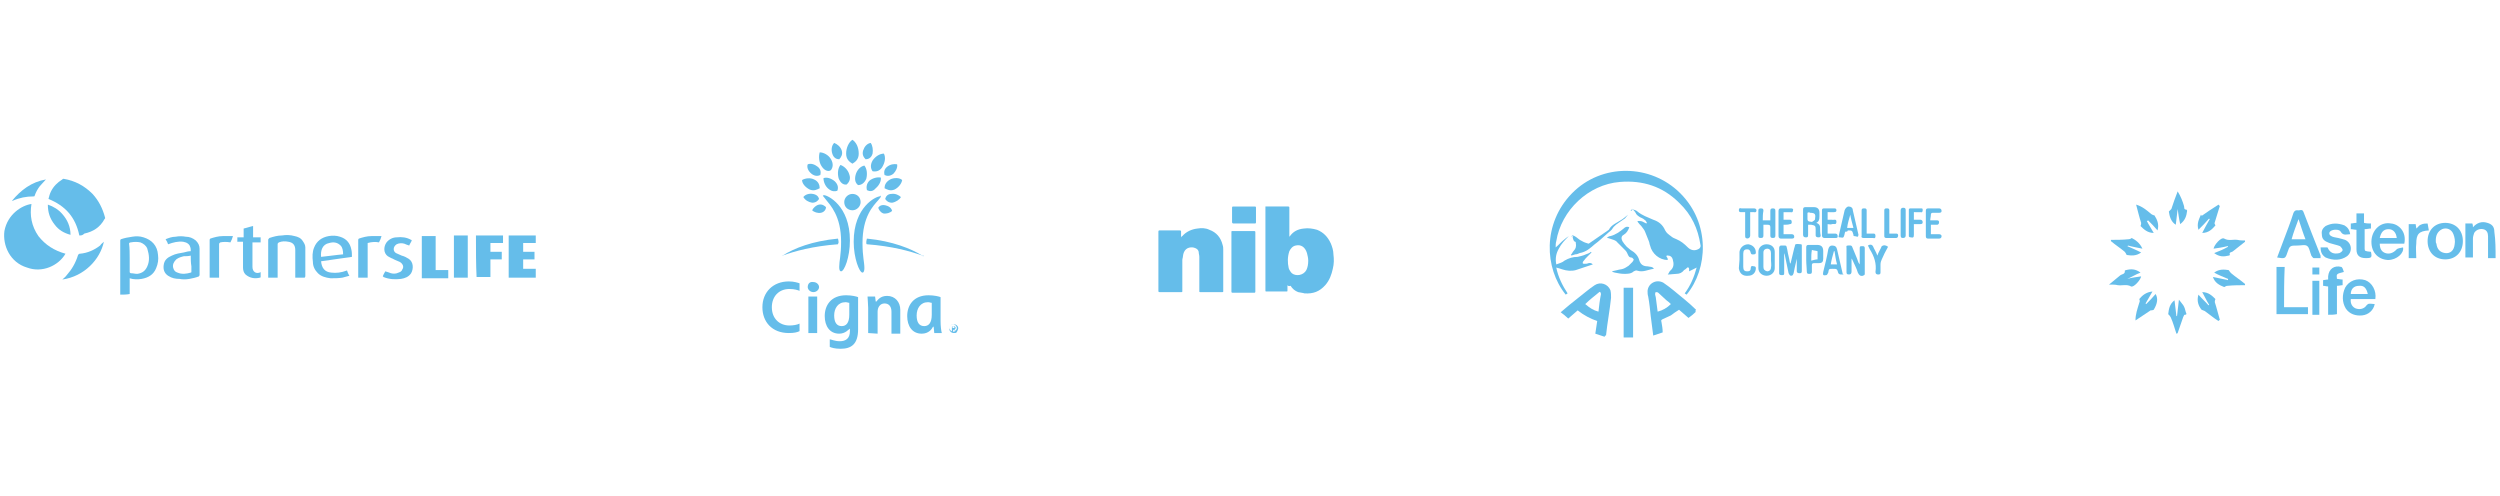 <?xml version="1.0" encoding="utf-8"?>
<!-- Generator: Adobe Illustrator 27.2.0, SVG Export Plug-In . SVG Version: 6.00 Build 0)  -->
<svg version="1.1" id="Layer_1" xmlns="http://www.w3.org/2000/svg" xmlns:xlink="http://www.w3.org/1999/xlink" x="0px" y="0px"
	 viewBox="0 0 397.1 78.8" style="enable-background:new 0 0 397.1 78.8;" xml:space="preserve">
<style type="text/css">
	.st0{fill:#65BDEA;}
</style>
<g id="XMLID_1_">
	<path id="XMLID_6_" class="st0" d="M130.9,31c0.5,0,4.1,1.6,4.1,7.2c0,2.7-0.9,4.9-1.4,4.9c-0.2,0-0.3-0.2-0.3-0.7
		c0-1,0.3-1.8,0.3-4c0-4.1-1.7-5.8-2.5-6.8c-0.2-0.3-0.4-0.4-0.4-0.6C130.8,31.1,130.8,31,130.9,31 M139.9,31.2
		c0,0.2-0.2,0.3-0.4,0.6c-0.8,0.9-2.5,2.6-2.5,6.8c0,2.2,0.3,3,0.3,4c0,0.4-0.1,0.7-0.3,0.7c-0.5,0-1.4-2.3-1.4-4.9
		c0-5.6,3.6-7.2,4.1-7.2C139.9,31,139.9,31.1,139.9,31.2"/>
	<path id="XMLID_5_" class="st0" d="M134.1,32.1c0,0.8,0.6,1.3,1.3,1.3c0.7,0,1.3-0.6,1.3-1.3c0-0.8-0.6-1.3-1.3-1.3
		S134.1,31.4,134.1,32.1"/>
	<path id="XMLID_4_" class="st0" d="M128.6,30.1c-0.6-0.3-1.2-0.9-1.2-1.5c0.5-0.3,1.3-0.4,1.9-0.1c0.7,0.3,0.9,0.9,0.9,1.4
		C129.8,30.1,129.3,30.4,128.6,30.1 M130.5,26.4c-0.4-0.6-0.5-1.5-0.3-2.2c0.6,0,1.4,0.4,1.8,1.1c0.4,0.7,0.3,1.3,0,1.7
		C131.7,27.3,131,27.2,130.5,26.4 M131.6,30c-0.5-0.4-0.8-1.1-0.8-1.7c0.5-0.2,1.2,0,1.8,0.5c0.5,0.5,0.6,1,0.4,1.5
		C132.7,30.4,132.2,30.5,131.6,30 M133.2,28.3c-0.2-0.8-0.1-1.6,0.3-2.1c0.6,0.2,1.2,0.8,1.4,1.5c0.3,0.8-0.1,1.3-0.4,1.6
		C134,29.4,133.5,29.1,133.2,28.3 M130.4,33.8c-0.5,0.1-1.1-0.1-1.4-0.4c0.2-0.4,0.6-0.8,1.1-0.9c0.5-0.1,0.9,0.2,1.1,0.4
		C131.2,33.3,130.9,33.7,130.4,33.8 M129,32.2c-0.6-0.1-1.1-0.4-1.4-0.9c0.3-0.4,0.9-0.6,1.5-0.5c0.6,0.1,0.9,0.4,1,0.8
		C129.9,31.9,129.6,32.2,129,32.2 M128.9,27.6c-0.5-0.4-0.8-1-0.6-1.5c0.5-0.2,1.1,0,1.6,0.4c0.5,0.4,0.5,0.9,0.4,1.3
		C129.9,28,129.4,28,128.9,27.6 M132.2,24.4c-0.2-0.6-0.1-1.3,0.3-1.7c0.5,0.2,1,0.6,1.2,1.2c0.2,0.6-0.1,1.1-0.4,1.4
		C132.9,25.3,132.4,25.1,132.2,24.4 M124.2,40.6C124.2,40.7,124.2,40.7,124.2,40.6c0.1,0.1,0.1,0,0.1,0c1.9-0.7,4.8-1.5,8.8-1.8
		c0-0.1,0.1-0.2,0.1-0.3c0-0.3-0.1-0.6-0.1-0.6c-4.1,0.4-6.9,1.5-8.8,2.7C124.2,40.6,124.2,40.6,124.2,40.6 M140.5,29.9
		c0-0.5,0.2-1,0.9-1.4c0.6-0.3,1.5-0.3,1.9,0.1c-0.1,0.6-0.6,1.2-1.2,1.5C141.4,30.4,140.9,30.1,140.5,29.9 M138.6,27.2
		c-0.3-0.4-0.4-1,0-1.7c0.4-0.6,1.1-1.1,1.8-1.1c0.3,0.6,0.2,1.4-0.3,2.2C139.7,27.2,139.1,27.3,138.6,27.2 M137.7,30.2
		c-0.1-0.4-0.1-1,0.4-1.5c0.5-0.4,1.2-0.6,1.8-0.5c0.1,0.5-0.2,1.2-0.8,1.7C138.6,30.5,138.1,30.4,137.7,30.2 M136.3,29.4
		c-0.4-0.3-0.6-0.8-0.4-1.6c0.2-0.8,0.8-1.4,1.4-1.5c0.4,0.5,0.5,1.3,0.3,2.1C137.3,29.1,136.8,29.4,136.3,29.4 M139.5,33
		c0.2-0.3,0.5-0.5,1.1-0.4c0.5,0.1,1,0.4,1.1,0.9c-0.3,0.3-0.9,0.5-1.4,0.4C139.8,33.7,139.6,33.3,139.5,33 M140.6,31.6
		c0.1-0.4,0.4-0.8,1-0.8c0.6-0.1,1.2,0.2,1.5,0.5c-0.2,0.4-0.8,0.8-1.4,0.9C141.1,32.2,140.8,31.9,140.6,31.6 M140.5,27.8
		c-0.1-0.4-0.1-0.9,0.4-1.3c0.5-0.4,1.1-0.5,1.6-0.4c0.1,0.5-0.2,1.1-0.6,1.5C141.4,28,140.9,28,140.5,27.8 M137.5,25.3
		c-0.3-0.3-0.6-0.7-0.4-1.4c0.2-0.6,0.6-1.1,1.2-1.2c0.3,0.4,0.4,1.1,0.3,1.7C138.4,25.1,137.9,25.3,137.5,25.3 M146.5,40.6
		c-1.8-1.1-4.7-2.3-8.8-2.7c0,0.1-0.1,0.3-0.1,0.6c0,0.1,0,0.3,0.1,0.3C141.7,39.1,144.6,39.9,146.5,40.6c0.1,0.1,0.1,0.1,0.1,0.1
		c0.1,0,0.1,0,0.1-0.1C146.6,40.6,146.6,40.6,146.5,40.6 M135.4,26c-0.5-0.3-1-0.7-1-1.6s0.4-1.8,1-2.2c0.6,0.4,1,1.2,1,2.2
		C136.4,25.3,135.9,25.7,135.4,26"/>
	<path id="XMLID_3_" class="st0" d="M128.3,45.6c0,0.4,0.4,0.8,0.9,0.8s0.9-0.4,0.9-0.8c0-0.4-0.4-0.8-0.9-0.8
		C128.6,44.7,128.3,45.1,128.3,45.6 M134.9,50c0,1.3-0.5,1.8-1.2,1.8c-0.8,0-1.2-0.6-1.2-1.7c0-1.1,0.6-2.1,1.8-2.1
		c0.3,0,0.4,0.1,0.6,0.1V50L134.9,50z M135,52.2v0.4c0,1.2-0.7,1.6-1.6,1.6c-0.8,0-1.4-0.3-1.6-0.3v1.2c0.2,0.1,0.8,0.3,1.7,0.3
		c1.7,0,2.8-0.7,2.8-3.1v-5.1c-0.2-0.1-1-0.3-1.9-0.3c-2.4,0-3.4,1.6-3.4,3.3c0,1.6,0.8,2.8,2.3,2.8C134.3,53,134.8,52.3,135,52.2
		L135,52.2L135,52.2z M127,51.4c-0.4,0.2-1,0.3-1.6,0.3c-1.6,0-2.8-1.1-2.8-2.9c0-1.7,1.1-2.9,2.8-2.9c0.8,0,1.4,0.2,1.6,0.3V45
		c-0.3-0.1-0.9-0.3-1.7-0.3c-2.5,0-4.2,1.7-4.2,4.1c0,2.3,1.5,4.1,4.2,4.1c0.8,0,1.3-0.1,1.7-0.3V51.4z M148,50
		c0,1.3-0.5,1.8-1.2,1.8c-0.8,0-1.2-0.6-1.2-1.7c0-1.1,0.6-2.1,1.8-2.1c0.3,0,0.4,0.1,0.6,0.1V50z M149.6,52.9
		c-0.1-0.3-0.2-1.1-0.2-1.9v-3.8c-0.2-0.1-1-0.3-1.9-0.3c-2.4,0-3.4,1.6-3.4,3.3c0,1.6,0.8,2.8,2.3,2.8c1.1,0,1.6-0.7,1.8-1.1h0.1
		c0,0.2,0.1,0.8,0.1,1L149.6,52.9L149.6,52.9z M129.8,47.1h-1.4v5.8h1.4V47.1z M137.9,52.9v-4c0-0.5-0.1-1.6-0.1-1.8h1.2l0.1,0.8
		h0.1c0.2-0.2,0.6-0.9,1.7-0.9c1.3,0,2.1,1,2.1,2.2v3.8h-1.4v-3.5c0-0.8-0.4-1.3-1.1-1.3s-1.1,0.6-1.1,1.3v3.5L137.9,52.9
		L137.9,52.9z"/>
	<path id="XMLID_2_" class="st0" d="M151.6,51.9c-0.1,0-0.1-0.1-0.2-0.1h-0.1v0.3h0.1c0.1,0,0.1,0,0.1,0c0.1,0,0.1-0.1,0.1-0.1
		C151.7,51.9,151.7,51.9,151.6,51.9 M151.5,51.8c0.1,0,0.2,0,0.2,0.1c0.1,0.1,0.1,0.1,0.1,0.2c0,0.1-0.1,0.1-0.1,0.2
		c-0.1,0-0.1,0.1-0.1,0.1c0.1,0,0.1,0.1,0.2,0.1c0.1,0.1,0.1,0.1,0.1,0.1v0.1v0.1v0.1l0,0h-0.1l0,0l0,0v-0.1v-0.1
		c0-0.1-0.1-0.2-0.1-0.2c-0.1,0-0.1-0.1-0.2-0.1h-0.1v0.3h-0.2v-0.8L151.5,51.8L151.5,51.8z M151,51.7c-0.1,0.1-0.2,0.3-0.2,0.4
		s0.1,0.3,0.2,0.4c0.1,0.1,0.3,0.2,0.4,0.2c0.2,0,0.3-0.1,0.4-0.2c0.1-0.1,0.2-0.3,0.2-0.4s-0.1-0.3-0.2-0.4
		c-0.1-0.1-0.3-0.2-0.4-0.2C151.3,51.5,151.1,51.6,151,51.7 M152,52.7c-0.2,0.2-0.3,0.2-0.5,0.2c-0.2,0-0.4-0.1-0.5-0.2
		c-0.2-0.2-0.2-0.3-0.2-0.5c0-0.2,0.1-0.4,0.2-0.5c0.2-0.2,0.3-0.2,0.5-0.2c0.2,0,0.4,0.1,0.5,0.2c0.2,0.2,0.2,0.3,0.2,0.5
		C152.2,52.3,152.1,52.5,152,52.7"/>
</g>
<g>
	<path class="st0" d="M204.5,45.3c0,0.3,0,0.5,0,0.8c0,0.2,0,0.2-0.2,0.2c-1,0-2.1,0-3.1,0c-0.2,0-0.2,0-0.2-0.2c0-4.4,0-8.8,0-13.1
		c0-0.1,0-0.1,0-0.2c0.1,0,0.2,0,0.2,0c1.1,0,2.3,0,3.4,0c0.2,0,0.2,0.1,0.2,0.2c0,1.5,0,3,0,4.4c0,0.1,0,0.1,0,0.2
		c0.1-0.1,0.1-0.1,0.1-0.1c0.5-0.7,1.2-1.1,2.2-1.2c0.7-0.1,1.4,0,2.1,0.2c1,0.4,1.7,1.1,2.2,2.2c0.2,0.5,0.4,1.1,0.4,1.7
		c0.1,0.8,0.1,1.5-0.1,2.3c-0.2,0.9-0.5,1.8-1.2,2.6c-0.9,1-1.9,1.4-3.3,1.3c-0.3-0.1-0.6-0.1-1-0.2c-0.5-0.2-0.9-0.5-1.2-1
		C204.7,45.5,204.6,45.4,204.5,45.3L204.5,45.3z M207.8,41.4L207.8,41.4c0-0.4-0.1-0.8-0.2-1.2c-0.3-1-1-1.4-1.8-1.2
		c-0.5,0.1-0.8,0.5-1,0.9c-0.3,0.9-0.3,1.8-0.1,2.7c0.1,0.3,0.3,0.6,0.5,0.8c0.6,0.5,1.8,0.4,2.3-0.5
		C207.7,42.5,207.8,42,207.8,41.4z"/>
	<path class="st0" d="M187.6,37.7c0.1-0.1,0.1-0.2,0.2-0.2c0.6-0.7,1.5-1.1,2.4-1.2c0.6-0.1,1.3-0.1,1.9,0.2
		c1.1,0.4,1.8,1.2,2.1,2.4c0.1,0.3,0.1,0.5,0.1,0.8c0,2.2,0,4.3,0,6.5c0,0.2,0,0.2-0.2,0.2c-1.1,0-2.2,0-3.4,0c-0.2,0-0.2,0-0.2-0.2
		c0-1.8,0-3.6,0-5.4c0-0.3-0.1-0.5-0.1-0.8c-0.1-0.4-0.4-0.6-0.9-0.7c-0.9-0.1-1.5,0.4-1.6,1.4c0,0.2-0.1,0.4-0.1,0.6
		c0,1.6,0,3.3,0,4.9c0,0.2,0,0.2-0.2,0.2c-1.1,0-2.2,0-3.4,0c-0.2,0-0.2-0.1-0.2-0.2c0-3.1,0-6.3,0-9.4c0-0.2,0.1-0.2,0.2-0.2
		c1.1,0,2.2,0,3.2,0c0.2,0,0.2,0.1,0.2,0.2C187.6,37.1,187.6,37.4,187.6,37.7L187.6,37.7z"/>
	<path class="st0" d="M199.4,41.5c0,1.6,0,3.2,0,4.8c0,0.2-0.1,0.2-0.2,0.2c-1.1,0-2.3,0-3.4,0c-0.2,0-0.2-0.1-0.2-0.2
		c0-1.6,0-3.1,0-4.7s0-3.1,0-4.7c0-0.2,0-0.2,0.2-0.2c1.1,0,2.3,0,3.4,0c0.2,0,0.2,0.1,0.2,0.2C199.4,38.4,199.4,39.9,199.4,41.5
		L199.4,41.5z"/>
	<path class="st0" d="M197.6,35.5c-0.5,0-1.1,0-1.7,0c-0.1,0-0.2-0.1-0.2-0.2c0-0.8,0-1.5,0-2.3c0-0.2,0.1-0.2,0.2-0.2
		c1.1,0,2.3,0,3.4,0c0.2,0,0.2,0.1,0.2,0.2c0,0.8,0,1.5,0,2.3c0,0.2-0.1,0.2-0.2,0.2C198.7,35.5,198.1,35.5,197.6,35.5L197.6,35.5z"
		/>
</g>
<g id="F7Pk6c.tif">
	<g>
		<path class="st0" d="M19.1,46.8c0-2.9,0-5.7,0-8.6c0-0.1,0.1-0.2,0.1-0.2c0.6-0.2,1.1-0.3,1.8-0.4c0.6-0.1,1.2-0.1,1.8,0.1
			c1.3,0.4,2.2,1.3,2.3,2.8c0.1,0.7,0,1.4-0.3,2.1c-0.4,1-1.2,1.5-2.3,1.7c-0.6,0.1-1.3,0.1-1.9-0.1v0.1c0,0.8,0,1.6,0,2.3v0.1
			C20.1,46.8,19.6,46.8,19.1,46.8z M20.6,41c0,0.7,0,1.5,0,2.2c0,0.1,0.1,0.2,0.2,0.2c0.4,0,0.6,0.1,1,0.1c0.8-0.1,1.3-0.5,1.6-1.2
			c0.4-0.9,0.3-1.8,0-2.8c-0.2-0.5-0.6-0.8-1.1-1c-0.5-0.1-1-0.1-1.5,0c-0.2,0-0.3,0.1-0.3,0.2C20.6,39.4,20.6,40.3,20.6,41z"/>
		<path class="st0" d="M85.1,44.1c-1.4,0-2.9,0-4.3,0c0-2.2,0-4.5,0-6.7c1.4,0,2.9,0,4.3,0c0,0.4,0,0.8,0,1.2c-0.7,0-1.3,0-2,0
			c0,0.5,0,1,0,1.4c0.6,0,1.2,0,1.8,0c0,0.4,0,0.8,0,1.2c-0.6,0-1.2,0-1.8,0c0,0.5,0,1,0,1.5c0.7,0,1.3,0,2,0
			C85.1,43.3,85.1,43.7,85.1,44.1z"/>
		<path class="st0" d="M10.4,40.3c-1.1,1.9-3.7,3.1-6.1,2.2c-2.7-0.8-3.9-3.5-3.6-5.8C1.2,34,3.5,32.6,5,32.4
			c-0.3,1.8,0,3.5,1.1,5.1C7.2,38.9,8.6,39.8,10.4,40.3z"/>
		<path class="st0" d="M12.6,37.4c-0.6-2.9-2.2-4.7-4.9-5.8c0.1-0.4,0.2-0.8,0.4-1.2c0.4-0.8,1-1.4,1.8-1.9c0.1-0.1,0.1-0.1,0.2-0.1
			c1.8,0.3,3.3,1.1,4.6,2.4c1,1.1,1.6,2.3,2,3.8c0,0.1,0,0.1-0.1,0.2c-0.7,1.3-1.8,2-3.2,2.3C13.1,37.4,12.9,37.4,12.6,37.4z"/>
		<path class="st0" d="M48.4,44.1c-0.5,0-1,0-1.5,0c0-0.1,0-0.1,0-0.2c0-1.4,0-2.8,0-4.2c0-0.8-0.4-1.2-1.1-1.3
			c-0.5-0.1-1-0.1-1.5,0.1c-0.1,0.1-0.2,0.1-0.2,0.3c0,1.7,0,3.5,0,5.1c0,0.1,0,0.1,0,0.2c-0.5,0-1,0-1.5,0c0-0.1,0-0.1,0-0.2
			c0-1.9,0-3.9,0-5.8c0-0.1,0.1-0.2,0.2-0.3c0.6-0.2,1.3-0.4,2-0.4c0.6-0.1,1.3-0.1,2,0.1c0.5,0.1,1,0.3,1.3,0.8
			c0.2,0.3,0.4,0.6,0.4,1c0,1.5,0,3,0,4.6C48.4,44.1,48.4,44.1,48.4,44.1z"/>
		<path class="st0" d="M30.3,39.9c0-0.2,0-0.5-0.1-0.7c-0.1-0.4-0.5-0.7-1.1-0.8c-0.8-0.1-1.6,0.1-2.4,0.4c-0.1-0.3-0.2-0.5-0.4-0.8
			c0.5-0.2,1-0.4,1.6-0.4c0.5-0.1,1.1-0.1,1.6,0c0.6,0,1.1,0.2,1.6,0.6c0.4,0.4,0.6,0.8,0.6,1.3c0,1.3,0,2.8,0,4.2
			c0,0.1-0.1,0.1-0.1,0.2c-0.5,0.2-1,0.3-1.5,0.4c-0.6,0.1-1.1,0.1-1.6,0c-0.6,0-1.2-0.1-1.8-0.5c-0.6-0.4-0.8-1-0.7-1.7
			c0.1-0.8,0.6-1.2,1.3-1.5c0.6-0.3,1.3-0.4,1.9-0.5C29.6,40,29.9,39.9,30.3,39.9z M30.3,40.6c-0.4,0.1-0.8,0.1-1.1,0.1
			c-0.4,0.1-0.8,0.2-1.2,0.5c-0.4,0.4-0.6,0.8-0.5,1.3c0.1,0.4,0.3,0.7,0.7,0.8c0.7,0.3,1.4,0.2,2.1,0c0.1,0,0.1-0.1,0.1-0.1
			c0-0.3,0-0.6,0-0.9C30.3,41.7,30.3,41.2,30.3,40.6z"/>
		<path class="st0" d="M51,41.5c0.1,1.1,0.6,1.7,1.6,1.8c0.8,0.1,1.6,0,2.4-0.3c0.1,0,0.1,0,0.1-0.1c0.1,0.3,0.2,0.6,0.4,0.9
			c-0.4,0.1-0.7,0.2-1.1,0.3c-0.6,0.1-1.3,0.1-1.9,0.1c-0.8-0.1-1.5-0.3-2-0.8c-0.5-0.5-0.8-1.1-0.8-1.8c-0.1-0.8-0.1-1.6,0.2-2.3
			c0.4-1,1.2-1.6,2.3-1.8c0.6-0.1,1.2-0.1,1.8,0.1c1,0.3,1.6,1,1.8,2c0.1,0.4,0.1,0.8,0.1,1.2C54.3,41,52.6,41.3,51,41.5z M51,40.8
			c1.1-0.1,2.3-0.3,3.5-0.4c0-0.6-0.1-1.1-0.4-1.4c-0.5-0.5-1.1-0.6-1.8-0.4C51.2,38.8,50.9,39.8,51,40.8z"/>
		<path class="st0" d="M75.6,37.4c1.4,0,2.9,0,4.3,0c0,0.4,0,0.8,0,1.2c-0.7,0-1.3,0-2,0c0,0.5,0,0.9,0,1.4c0.6,0,1.2,0,1.8,0
			c0,0.4,0,0.8,0,1.2c-0.6,0-1.2,0-1.8,0c0,0.9,0,1.8,0,2.8c-0.7,0-1.4,0-2.2,0C75.6,42,75.6,39.7,75.6,37.4z"/>
		<path class="st0" d="M69.2,42.9c0.6,0,1.3,0,2,0c0,0.4,0,0.8,0,1.3c-1.3,0-2.8,0-4.2,0c0-2.2,0-4.4,0-6.7c0.7,0,1.4,0,2.2,0
			C69.2,39.2,69.2,41.1,69.2,42.9z"/>
		<path class="st0" d="M60.8,43.9c0.1-0.3,0.3-0.6,0.4-0.8c0.4,0.1,0.6,0.2,0.9,0.3c0.4,0.1,0.8,0.1,1.2-0.1
			c0.3-0.1,0.5-0.2,0.6-0.5c0.3-0.4,0.1-0.9-0.4-1.2c-0.4-0.2-0.8-0.3-1.1-0.5c-0.3-0.1-0.6-0.3-0.8-0.4c-0.7-0.5-0.7-1.5-0.2-2.2
			c0.4-0.5,1-0.8,1.6-0.8c0.8-0.1,1.6,0,2.3,0.4c0.1,0,0.1,0.1,0.1,0.1c-0.1,0.3-0.3,0.5-0.4,0.8c-0.3-0.1-0.6-0.2-0.8-0.3
			c-0.4-0.1-0.8-0.1-1.2,0.1c-0.6,0.4-0.6,1.1-0.1,1.4c0.3,0.1,0.6,0.3,0.9,0.4c0.4,0.1,0.8,0.3,1.1,0.5c0.8,0.5,0.8,1.6,0.4,2.3
			c-0.4,0.6-1,0.8-1.6,0.9c-0.9,0.1-1.8,0.1-2.8-0.3C60.9,43.9,60.8,43.9,60.8,43.9z"/>
		<path class="st0" d="M41.4,37.7c0,0.3,0,0.6,0,0.8c-0.4,0-0.8,0-1.3,0c0,0.1,0,0.1,0,0.2c0,1.2,0,2.4,0,3.7c0,0.8,0.6,1.1,1.1,0.9
			c0.1,0,0.1,0,0.2-0.1c0,0.3,0,0.5,0,0.8c0,0.1-0.1,0.1-0.1,0.1c-0.8,0.2-1.6,0.1-2.3-0.5c-0.3-0.3-0.4-0.7-0.4-1.1
			c0-1.3,0-2.5,0-3.9c0-0.1,0-0.1,0-0.2c-0.3,0-0.6,0-0.8,0c-0.1,0-0.2-0.1-0.1-0.1c0-0.2,0-0.4,0-0.6c0.4,0,0.6,0,1,0
			c0-0.5,0-0.9,0-1.4c0.5-0.1,1-0.3,1.5-0.4c0,0.6,0,1.2,0,1.8C40.5,37.7,40.9,37.7,41.4,37.7z"/>
		<path class="st0" d="M72.1,37.4c0.7,0,1.4,0,2.2,0c0,2.2,0,4.5,0,6.7c-0.7,0-1.4,0-2.2,0C72.1,42,72.1,39.7,72.1,37.4z"/>
		<path class="st0" d="M58.4,38.6c0,1.8,0,3.7,0,5.5l0,0c-0.5,0-1,0-1.5,0c0-0.1,0-0.1,0-0.2c0-1.9,0-3.9,0-5.8
			c0-0.1,0.1-0.2,0.1-0.2c0.6-0.2,1.3-0.4,2-0.4c0.5,0,1,0,1.6,0c-0.1,0.4-0.2,0.6-0.4,1C59.7,38.4,59.1,38.4,58.4,38.6z"/>
		<path class="st0" d="M34.8,44.1c-0.5,0-1,0-1.5,0c0-0.1,0-0.1,0-0.2c0-1.9,0-3.9,0-5.8c0-0.1,0.1-0.2,0.1-0.2
			c0.6-0.2,1.3-0.4,2-0.4c0.5,0,1,0,1.6,0c-0.1,0.4-0.2,0.6-0.4,1c-0.6-0.1-1.1-0.1-1.6,0c-0.1,0.1-0.2,0.1-0.2,0.3
			c0,1.7,0,3.5,0,5.1C34.8,44,34.8,44.1,34.8,44.1z"/>
		<path class="st0" d="M16.5,38.4c-0.6,2.8-3.1,5.5-6.6,6c0.2-0.2,0.5-0.4,0.7-0.7c0.8-0.9,1.4-1.9,1.8-3.2c0.1-0.1,0.1-0.2,0.3-0.2
			c1.2-0.1,2.3-0.6,3.2-1.3C16.1,38.7,16.3,38.6,16.5,38.4z"/>
		<path class="st0" d="M7.6,32.5c0.9,0.3,1.7,0.8,2.3,1.5c0.8,0.9,1.3,2,1.3,3.3c-1.1-0.3-1.9-0.8-2.5-1.6
			C7.9,34.7,7.6,33.7,7.6,32.5z"/>
		<path class="st0" d="M7.3,28.5c-0.4,0.4-0.7,0.8-1,1.1C6,30,5.7,30.5,5.5,31.1c0,0.1-0.1,0.1-0.2,0.1c-1.1,0-2.2,0.2-3.3,0.7
			c0,0,0,0-0.1,0C3.3,30.2,5,28.9,7.3,28.5z"/>
	</g>
</g>
<g>
	<path class="st0" d="M368.6,41c-0.4,0-0.7,0-1.1,0c-0.1,0-0.2-0.2-0.3-0.3c-0.1-0.1-0.1-0.2-0.1-0.2c-0.2-0.5-0.3-1.2-0.6-1.4
		c-0.3-0.3-1-0.1-1.5-0.1c-1.3,0-1.3,0-1.7,1.2c-0.3,0.9-0.4,0.9-1.6,0.7c0.3-0.8,0.6-1.6,0.9-2.4c0.6-1.6,1.2-3.1,1.7-4.7
		c0.2-0.4,0.4-0.4,0.6-0.4c0.4,0.1,0.8-0.3,1,0.3c0.9,2.3,1.8,4.7,2.7,6.9C368.6,40.8,368.6,40.9,368.6,41z M366.2,38
		c-0.4-1-0.7-2-1.1-3.2c-0.4,1.1-0.8,2.1-1.1,3.2C364.7,38,365.4,38,366.2,38z"/>
	<path class="st0" d="M381.9,38.7c-1.3,0-2.6,0-3.9,0c0,0.8,0.3,1.3,0.9,1.5c0.6,0.2,1.2,0,1.7-0.5c0.2-0.3,0.7-0.3,1.1-0.4
		c0.2,0.9-1,2-2.4,2c-1.7-0.1-2.8-1.4-2.6-3.3c0.2-1.6,1.5-2.8,3.1-2.5C381,35.6,382.3,36.8,381.9,38.7z M380.7,37.8
		c-0.1-0.9-0.6-1.4-1.3-1.4c-0.8,0-1.2,0.5-1.4,1.4C378.9,37.8,379.8,37.8,380.7,37.8z"/>
	<path class="st0" d="M377.2,48.3c-0.2,1-1,1.7-2,1.8c-1,0.1-2-0.2-2.6-1.1c-0.6-1-0.6-2.2-0.1-3.3c0.6-1.1,1.9-1.6,3.2-1.2
		c1.1,0.4,1.8,1.7,1.6,3c-1.2,0-2.6,0-3.9,0c-0.1,0.8,0.3,1.3,0.8,1.5c0.6,0.2,1.3,0.1,1.7-0.5C376.2,48.2,376.2,48.2,377.2,48.3z
		 M373.4,46.7c0.9,0,1.8,0,2.7,0c-0.2-0.9-0.6-1.4-1.4-1.3C373.9,45.4,373.4,45.9,373.4,46.7z"/>
	<path class="st0" d="M385.6,38.3c0-1.7,1.1-2.9,2.8-2.9c1.6,0,2.8,1.1,2.8,2.9c0,1.7-1.1,2.9-2.8,2.9
		C386.7,41.2,385.6,40,385.6,38.3z M386.9,38.2c0,0.2,0,0.4,0.1,0.5c0.1,0.9,0.6,1.4,1.4,1.5c0.8,0.1,1.4-0.4,1.5-1.4
		c0.1-0.5,0-1.1-0.2-1.6c-0.3-0.8-1.1-1.1-1.8-0.8C387.1,36.8,386.9,37.5,386.9,38.2z"/>
	<path class="st0" d="M368.6,39.3c0.4,0,0.8,0,1.1,0c0.4,0.9,1,1.1,1.9,0.9c0.2-0.1,0.5-0.3,0.5-0.5s-0.3-0.5-0.4-0.6
		c-0.5-0.2-1.1-0.3-1.7-0.5c-0.8-0.3-1.2-0.6-1.2-1.4c-0.1-0.6,0.2-1,0.6-1.3c1-0.5,1.9-0.5,3-0.1c0.5,0.3,0.8,0.7,0.9,1.4
		c-0.5,0-1.1,0.3-1.5-0.4c-0.2-0.4-1.2-0.4-1.6-0.1c-0.3,0.2-0.3,0.6,0.1,0.8c0.3,0.2,0.7,0.2,1.1,0.3c0.4,0.1,0.8,0.2,1.1,0.3
		c1.1,0.5,1.2,1.9,0.3,2.6c-1,0.7-2.2,0.7-3.4,0.2C368.8,40.5,368.6,40,368.6,39.3z"/>
	<path class="st0" d="M396.4,41c-0.4,0-0.8,0-1.2,0c0-0.8,0-1.7,0-2.5c0-0.3,0-0.6,0-1c0-0.5-0.2-1-0.8-1.1
		c-0.5-0.1-1.1,0.1-1.4,0.6c-0.1,0.3-0.2,0.6-0.2,0.9c0,1,0,1.9,0,3c-0.4,0-0.8,0-1.2,0c0-1.8,0-3.6,0-5.4c0.3,0,0.7,0,1.1,0
		c0.1,0.2,0.1,0.4,0.1,0.6c0.6-0.7,1.4-1,2.3-0.7c0.7,0.2,1.1,0.6,1.1,1.4C396.4,38.2,396.4,39.6,396.4,41z"/>
	<path class="st0" d="M362.8,48.8c1.3,0,2.5,0,3.8,0c0,0.4,0,0.8,0,1.1c-1.6,0-3.4,0-5,0c0-2.4,0-4.9,0-7.5c0.4,0,0.8,0,1.3,0
		C362.8,44.6,362.8,46.6,362.8,48.8z"/>
	<path class="st0" d="M369.8,50c0-1.5,0-3,0-4.5c-0.3,0-0.5-0.1-0.8-0.1c0-0.3,0-0.5,0-0.9c0.2,0,0.5-0.1,0.8-0.1c0-0.2,0-0.4,0-0.5
		c0.1-1.2,1-1.8,2.1-1.5c0.2,0.1,0.3,0.5,0.4,0.8c-1.2,0.3-1.2,0.3-1.1,1.1c0.3,0,0.5,0.1,0.9,0.1c0,0.3,0,0.5,0,0.9
		c-0.3,0-0.5,0.1-0.9,0.1c0,1.5,0,3,0,4.5C370.7,50,370.3,50,369.8,50z"/>
	<path class="st0" d="M374.3,36.5c-0.3,0-0.6-0.1-0.9-0.1c0-0.3,0-0.5,0-0.9c0.3,0,0.5-0.1,0.9-0.1c0-0.5,0-1,0-1.5
		c0.4,0,0.8,0,1.2,0c0,0.5,0,1,0,1.5c0.4,0.1,0.7,0.1,1.1,0.1c0,0.3,0,0.5,0,0.8c-0.3,0-0.6,0.1-1,0.1c0,1,0,2.1,0,3.1
		c0,0.4,0.1,0.4,1,0.5c0.2,0.9,0.1,1-0.8,1c-1,0-1.5-0.4-1.5-1.4C374.3,38.7,374.3,37.6,374.3,36.5z"/>
	<path class="st0" d="M383.8,41c-0.4,0-0.8,0-1.2,0c0-1.8,0-3.6,0-5.4c0.3,0,0.7,0,1.1,0c0,0.2,0.1,0.4,0.1,0.7
		c0.3-0.2,0.4-0.5,0.7-0.6c0.4-0.2,0.8-0.2,1.1-0.2c0.1,0.4,0.1,0.7,0.2,1.1c-1.6,0.1-2,0.6-2,2.1C383.7,39.4,383.8,40.2,383.8,41z"
		/>
	<path class="st0" d="M340,35.9c0.1-0.2,0.1-0.4,0.1-0.5c-0.3-0.9-0.5-1.8-0.8-2.9c1,0.3,1.7,0.9,2.4,1.5c0.2,0.1,0.3,0.2,0.5,0.2
		c0.4,0.6,0.8,1.4,0.5,2.4c-0.5-0.6-1-1.1-1.5-1.6c-0.1,0.1-0.1,0.1-0.2,0.1c0.3,0.6,0.7,1.2,1.1,1.9C341.1,37,340.5,36.4,340,35.9z
		"/>
	<path class="st0" d="M356.6,38.4c-0.6,0.5-1.3,1-1.9,1.5c-0.2,0.2-0.7,0.1-0.5,0.6c0,0-0.1,0.1-0.2,0.1c-0.8,0.2-1.5,0.2-2.3-0.4
		c0.8-0.3,1.5-0.6,2.2-1c0-0.1,0-0.1-0.1-0.1c-0.8,0.2-1.5,0.3-2.2,0.4c0.1-0.6,1.2-1.9,1.7-1.6c0.7,0.4,1.4,0.1,2.1,0.2
		c0.4,0.1,0.8,0.1,1.2,0.1C356.6,38.3,356.6,38.3,356.6,38.4z"/>
	<path class="st0" d="M345.9,33.2c-0.1,0.8-0.2,1.6-0.3,2.5c-0.8-0.5-1-1.4-1.1-2.1c0.2-0.2,0.3-0.3,0.4-0.4c0.3-0.9,0.6-1.8,1-2.8
		c0.5,0.8,0.8,1.6,1,2.3c0.1,0.2-0.1,0.6,0.4,0.6c0,0,0.1,0.1,0.1,0.2c-0.1,0.8-0.3,1.5-1.1,2.1C346.1,34.7,346,33.9,345.9,33.2
		C345.9,33.2,345.9,33.2,345.9,33.2z"/>
	<path class="st0" d="M337.9,44.3c0.7-0.2,1.5-0.3,2.2-0.4c-0.1,0.6-1.2,1.8-1.6,1.6c-0.7-0.4-1.4-0.1-2.1-0.2
		c-0.4-0.1-0.8-0.1-1.4-0.1c0.6-0.5,1.2-1,1.7-1.4c0.3-0.3,0.9-0.2,0.8-0.8c0,0,0.1-0.1,0.2-0.1c0.8-0.2,1.5-0.2,2.3,0.4
		C339.2,43.6,338.6,44,337.9,44.3C337.9,44.2,337.9,44.3,337.9,44.3z"/>
	<path class="st0" d="M352.4,51c-0.8-0.5-1.5-1.1-2.2-1.6c-0.2-0.1-0.3-0.1-0.5-0.2c-0.5-0.6-0.8-1.4-0.5-2.4
		c0.5,0.6,1.1,1.1,1.6,1.7c0.1-0.1,0.1-0.1,0.1-0.1c-0.4-0.6-0.7-1.3-1.1-2c1,0,1.6,0.6,2.1,1.1c-0.1,0.2-0.1,0.4-0.1,0.5
		c0.3,0.9,0.5,1.8,0.8,2.8C352.5,50.9,352.4,50.9,352.4,51z"/>
	<path class="st0" d="M345.7,53c-0.3-0.9-0.5-1.7-0.9-2.6c-0.1-0.2-0.2-0.3-0.4-0.5c0.1-0.8,0.2-1.6,1-2.2c0.1,0.9,0.2,1.7,0.3,2.5
		c0.1,0,0.1,0,0.1,0c0.1-0.8,0.2-1.6,0.3-2.6c0.3,0.4,0.5,0.6,0.7,0.9c0.2,0.3,0.3,0.7,0.4,1.1c0.1,0.2,0.2,0.4-0.2,0.4
		c-0.1,0-0.1,0.2-0.2,0.3c-0.3,0.9-0.6,1.7-0.9,2.6C345.8,53,345.8,53,345.7,53z"/>
	<path class="st0" d="M340.3,39.5c-0.9-0.2-1.6-0.3-2.3-0.5c0,0.1-0.1,0.1-0.1,0.1c0.7,0.3,1.4,0.6,2.2,1c-0.8,0.6-1.6,0.5-2.3,0.4
		c-0.1-0.2-0.2-0.4-0.3-0.5c-0.7-0.6-1.5-1.1-2.2-1.7c0-0.1,0-0.1,0-0.2c0.9,0,1.8,0,2.8-0.1c0.2,0,0.4-0.1,0.5-0.2
		C339.2,38.1,339.9,38.6,340.3,39.5z"/>
	<path class="st0" d="M353.9,44.3c-0.7-0.3-1.5-0.6-2.2-1c0.8-0.6,1.6-0.5,2.3-0.4c0.2,0.3,0.3,0.4,0.4,0.5c0.7,0.6,1.5,1.1,2.2,1.7
		c0,0.1,0,0.1,0,0.2c-0.9,0-1.8,0-2.8,0.1c-0.2,0-0.3,0.1-0.5,0.2c-0.8-0.3-1.5-0.7-1.8-1.6c0.9,0.2,1.6,0.3,2.4,0.5
		C353.9,44.4,353.9,44.3,353.9,44.3z"/>
	<path class="st0" d="M342.1,49.2c-0.2,0.1-0.4,0.1-0.5,0.1c-0.8,0.5-1.6,1.1-2.4,1.6c0-1,0.3-1.8,0.6-2.8c0.1-0.2,0.1-0.4,0-0.6
		c0.5-0.6,1.1-1.1,2.1-1.2c-0.4,0.7-0.8,1.4-1.1,1.9c0.1,0.1,0.1,0.1,0.1,0.1c0.5-0.5,1-1,1.5-1.6C342.8,47.4,342.7,48.2,342.1,49.2
		z"/>
	<path class="st0" d="M352.6,32.7c-0.3,0.9-0.5,1.7-0.8,2.6c-0.1,0.2,0,0.3,0.1,0.5c-0.5,0.6-1.1,1.2-2.1,1.2
		c0.4-0.8,0.8-1.5,1.2-2.2c-0.1,0-0.1-0.1-0.1-0.1c-0.5,0.6-1.1,1.2-1.7,1.8c-0.3-1,0.1-1.7,0.4-2.4c0.1,0.1,0.1,0.1,0.1,0.2
		c0.4-0.3,0.9-0.6,1.3-0.9c0.5-0.3,0.9-0.6,1.4-0.9C352.5,32.7,352.6,32.7,352.6,32.7z"/>
	<path class="st0" d="M368.4,50c-0.4,0-0.8,0-1.1,0c0-1.8,0-3.6,0-5.4c0.4,0,0.7,0,1.1,0C368.4,46.3,368.4,48.1,368.4,50z"/>
	<path class="st0" d="M368.4,43.6c-0.4,0-0.7,0-1.1,0c0-0.4,0-0.7,0-1.1c0.4,0,0.7,0,1.1,0C368.4,42.8,368.4,43.2,368.4,43.6z"/>
</g>
<g>
	<path class="st0" d="M259,33.5c0.1-0.2,0.2-0.3,0.5-0.2c0.2,0.1,0.4,0.1,0.6,0.3c0.7,0.6,1.6,0.9,2.5,1.3c0.9,0.3,1.5,0.8,1.9,1.7
		c0.2,0.4,0.6,0.7,0.9,0.9c0.2,0.2,0.6,0.4,0.9,0.5c0.7,0.3,1.2,0.7,1.8,1.3c0.4,0.4,1,0.6,1.6,0.3c0.3-0.1,0.5-0.4,0.4-0.7
		c-0.4-2.6-1.4-4.8-3.4-6.7c-2.6-2.6-5.8-3.6-9.4-3.3c-5,0.4-9.3,4.5-10.1,9.4c-0.1,0.3-0.1,0.7-0.1,1c0.5-0.4,0.9-0.9,1.3-1.2
		c0.2-0.2,0.5-0.4,0.8-0.6c-0.6,0.6-1.2,1.2-1.6,2c-0.4,0.7-0.6,1.5-0.4,2.5c0.5-0.2,1-0.3,1.3-0.6c0.7-0.4,1.3-0.6,2.1-0.6
		c0.4-0.1,0.9-0.2,1.3-0.4c0.3-0.1,0.6-0.2,0.8-0.4l0.1,0.1c-0.2,0.2-0.4,0.4-0.6,0.6c-0.2,0.2-0.5,0.5-0.7,0.8
		c-0.1,0.1-0.1,0.2-0.1,0.3s0.2,0.1,0.3,0.1c0.2,0,0.4,0,0.6-0.1c0.4-0.1,0.6,0.1,0.7,0.2c-0.9,0.3-1.8,0.6-2.7,0.9
		c-0.7,0.2-1.5,0.1-2.1-0.1c-0.3-0.1-0.6-0.2-1-0.3c0.3,1.5,1,2.9,1.8,4.1c-0.1,0.1-0.2,0.1-0.3,0.2c-3.4-4.2-3.7-11.3,1-16.1
		s12.5-4.7,17.2,0c4.8,4.8,4.4,12,1,16.1c-0.1-0.1-0.2-0.1-0.3-0.2c0.9-1.2,1.5-2.6,1.9-4.1c-0.4,0.2-0.8,0.4-1.2,0.6
		c0-0.2,0-0.3,0-0.4s-0.1-0.2-0.1-0.2c-0.1-0.1-0.2,0-0.3,0.1c-0.1,0.1-0.2,0.2-0.4,0.3c-0.3,0.4-0.7,0.6-1.2,0.6
		c-0.4,0-0.9,0.1-1.4,0.1c0.2-0.2,0.2-0.4,0.4-0.6c0.6-0.5,0.6-1.1,0.4-1.8c-0.1-0.4-0.4-0.6-0.7-0.6c-0.3-0.1-0.4,0.1-0.2,0.3
		c0.1,0.1,0.1,0.2,0.1,0.4c-1.3,0-2.5-1-2.8-2.3c-0.1-0.2-0.1-0.5-0.2-0.7c-0.2-0.5-0.4-1-0.6-1.5c-0.1-0.3-0.4-0.6-0.6-0.9
		c-0.2-0.2-0.4-0.4-0.6-0.7c0-0.1,0.1-0.1,0.1-0.1c0.2,0,0.5,0,0.7,0.1c0.2,0.1,0.4,0.2,0.6,0.3l0.1-0.1c-0.1-0.2-0.2-0.4-0.4-0.5
		c-0.2-0.2-0.5-0.3-0.7-0.4c-0.3-0.2-0.6-0.4-0.7-0.7c-0.1-0.2-0.4-0.5-0.6-0.7C259.4,33.3,259.2,33.5,259,33.5z"/>
	<path class="st0" d="M269.4,49.5c-0.4,0.4-0.8,0.7-1.2,1c-0.5-0.4-1-0.9-1.5-1.3c-0.5,0.3-0.9,0.6-1.3,0.9
		c-0.4,0.2-0.9,0.4-1.3,0.6c-0.2,0.1-0.3,0.2-0.2,0.4c0.1,0.6,0.2,1.1,0.2,1.7c-0.5,0.2-1,0.3-1.5,0.5c-0.1-1-0.3-2.1-0.4-3.1
		s-0.2-2-0.4-3.1c-0.1-0.3-0.1-0.6-0.1-0.9c0.1-1.2,1.4-1.9,2.5-1.3c0.6,0.4,1.1,0.8,1.6,1.2c1.2,1,2.5,2,3.6,3.1
		C269.2,49.5,269.3,49.5,269.4,49.5z M263.3,49.5c0.8-0.2,1.5-0.6,2.1-1.2c-0.2-0.2-0.4-0.4-0.7-0.6c-0.4-0.4-0.9-0.8-1.3-1.2
		c-0.1-0.1-0.3-0.1-0.4-0.1c-0.1,0.1-0.1,0.2-0.1,0.4c0,0.1,0.1,0.3,0.1,0.4C263.1,47.9,263.2,48.7,263.3,49.5z"/>
	<path class="st0" d="M254.9,53.5c-0.5-0.2-1-0.3-1.5-0.5c0.1-0.7,0.2-1.3,0.3-2c-1.1-0.4-2.1-0.9-3.1-1.7c-0.5,0.4-1,0.9-1.5,1.3
		c-0.4-0.4-0.8-0.7-1.2-1c0.9-0.8,1.8-1.5,2.8-2.3c0.9-0.7,1.7-1.4,2.6-2c0.9-0.6,2.1-0.2,2.5,0.8c0.1,0.4,0.1,0.8,0.1,1.2
		c-0.2,2-0.6,4-0.8,6C254.9,53.3,254.9,53.3,254.9,53.5z M251.8,48.3c0.7,0.6,1.3,1,2.1,1.2c0.1-0.9,0.2-1.8,0.4-2.8
		c0-0.1-0.1-0.2-0.1-0.3c-0.1-0.1-0.2,0-0.3,0.1C253.3,47,252.5,47.6,251.8,48.3z"/>
	<path class="st0" d="M262.7,42.7c-0.9,0.1-1.7,0.6-2.6,0.3c-0.2-0.1-0.4,0-0.6,0.1c-0.4,0.4-1,0.4-1.5,0.4c-0.5,0-1-0.1-1.5-0.2
		c-0.1,0-0.2-0.1-0.4-0.1c0-0.1,0-0.1,0-0.1c0.2-0.1,0.5-0.1,0.8-0.2c0.3-0.1,0.6-0.1,0.9-0.2c0.3-0.1,0.6-0.3,0.9-0.5
		c0.2-0.2,0.4-0.4,0.6-0.6c0.1-0.1,0.2-0.3,0.2-0.4c-0.1-0.1-0.2-0.3-0.4-0.3c-0.3,0-0.4-0.2-0.5-0.4c-0.1-0.2-0.2-0.5-0.4-0.7
		c-0.4-0.4-0.9-0.9-1.3-1.3c-0.3-0.4-0.7-0.4-1.2-0.6c-0.1,0-0.2-0.1-0.4-0.1c0-0.1,0-0.1,0-0.1c0.2-0.1,0.3-0.2,0.5-0.2
		c0.8-0.2,1.5-0.7,2.1-1.2c0.2-0.2,0.5-0.4,0.9-0.2c-0.2,0.5-0.4,0.9-0.9,1.2c-0.4,0.2-0.4,0.6-0.2,1c0.2,0.3,0.4,0.6,0.7,0.9
		c0.2,0.2,0.4,0.3,0.6,0.5c0.7,0.4,1.2,0.9,1.4,1.7c0.2,0.6,0.6,0.9,1.3,0.9C262,42.4,262.5,42.3,262.7,42.7z"/>
	<path class="st0" d="M259.4,53.6c-0.5,0-1,0-1.5,0c0-2.6,0-5.3,0-7.9c0.5,0,1,0,1.5,0C259.4,48.4,259.4,50.9,259.4,53.6z"/>
	<path class="st0" d="M285.6,40.2c-0.2,1-0.5,2.1-0.7,3.2c-0.1,0.2-0.1,0.4-0.4,0.4c-0.2,0-0.3-0.2-0.4-0.4
		c-0.2-0.9-0.4-1.9-0.6-2.9c0-0.1-0.1-0.2-0.1-0.3c0,0.1,0,0.2,0,0.3c0,1,0,1.9,0,2.9c0,0.3-0.1,0.3-0.4,0.3s-0.4-0.1-0.4-0.3
		c0-1.3,0-2.7,0-4c0-0.2,0.1-0.4,0.3-0.4c1,0,0.8-0.1,1,0.7c0.1,0.7,0.3,1.3,0.4,2c0,0.1,0.1,0.1,0.1,0.2c0.2-0.9,0.4-1.7,0.6-2.5
		c0.1-0.2,0.1-0.5,0.2-0.6c0.3-0.1,0.6,0,0.9,0c0.1,0,0.1,0.2,0.1,0.2c0,1.3,0,2.8,0,4.1c0,0.3-0.2,0.3-0.4,0.3
		c-0.2,0-0.4-0.1-0.4-0.3c0-0.9,0-1.8,0-2.8C285.6,40.5,285.6,40.3,285.6,40.2L285.6,40.2z"/>
	<path class="st0" d="M294.1,40.7c0,0.1,0,0.2,0,0.3c0,0.7,0,1.4,0,2.1c0,0.3-0.1,0.5-0.4,0.5c-0.4,0-0.4-0.2-0.4-0.4
		c0-1.2,0-2.6,0-3.8c0-0.2-0.1-0.4,0.2-0.4c0.2,0,0.6-0.1,0.7,0.2c0.3,0.8,0.7,1.6,1,2.5c0.1,0.1,0.1,0.2,0.2,0.3c0-0.2,0-0.4,0-0.6
		c0-0.7,0-1.3,0-2c0-0.3,0.1-0.3,0.4-0.3c0.2,0,0.4,0,0.4,0.3c0,1.3,0,2.8,0,4.1c0,0.2-0.1,0.2-0.3,0.3c-0.4,0.1-0.6-0.1-0.8-0.5
		c-0.2-0.7-0.6-1.4-0.9-2.1c-0.1-0.1-0.1-0.2-0.2-0.4C294.1,40.7,294.1,40.7,294.1,40.7z"/>
	<path class="st0" d="M288.5,35.4c0.4,0.1,0.6,0.4,0.6,0.7c0,0.4,0,0.9,0.1,1.3c0,0.3-0.2,0.3-0.4,0.3s-0.4-0.1-0.4-0.3
		c0-0.4,0-0.7,0-1c0-0.5-0.1-0.6-0.7-0.7c-0.1,0-0.3,0-0.5,0c0,0.6,0,1.1,0,1.6c0,0.4-0.1,0.4-0.4,0.4c-0.2,0-0.4-0.1-0.4-0.4
		c0-1.3,0-2.7,0-4c0-0.3,0.1-0.4,0.4-0.4c0.4,0,0.9,0,1.3,0c0.6,0,0.9,0.3,0.9,0.9c0,0.2,0,0.4,0,0.6
		C289,34.9,288.9,35.2,288.5,35.4z M287.1,33.8c0,0.3,0,0.7,0,1c0,0.2,0.1,0.4,0.4,0.4c0.1,0,0.3,0.1,0.4,0c0.1-0.1,0.4-0.2,0.4-0.4
		c0.1-0.7,0.1-1-0.8-1C287.4,33.7,287.3,33.7,287.1,33.8z"/>
	<path class="st0" d="M279.3,41.3c0-0.4,0-0.9,0-1.3c0-0.7,0.6-1.2,1.3-1.2c0.8,0,1.3,0.5,1.3,1.2c0,0.9,0,1.7,0,2.6
		c0,0.7-0.6,1.2-1.3,1.2s-1.3-0.5-1.3-1.2C279.3,42.1,279.3,41.7,279.3,41.3z M281.3,41.3c0-0.4,0-0.7,0-1.1c0-0.4-0.2-0.7-0.6-0.7
		c-0.3,0-0.6,0.2-0.6,0.6c0,0.7,0,1.5,0,2.3c0,0.4,0.2,0.6,0.6,0.7c0.3,0,0.6-0.2,0.6-0.6C281.4,42.1,281.3,41.7,281.3,41.3z"/>
	<path class="st0" d="M280,35c0.4,0,0.7,0,1.2,0c0-0.5,0-1,0-1.5c0-0.3,0.1-0.4,0.4-0.4c0.3,0,0.4,0.1,0.4,0.4c0,1.3,0,2.6,0,3.9
		c0,0.3-0.1,0.4-0.4,0.4c-0.3,0-0.4-0.1-0.4-0.4c0-0.4,0-0.9,0-1.3c0-0.3-0.1-0.4-0.4-0.4c-0.2,0-0.4,0-0.7,0c0,0.2,0,0.3,0,0.5
		c0,0.4,0,0.8,0,1.2c0,0.3-0.1,0.4-0.4,0.4c-0.4,0-0.4-0.1-0.4-0.4c0-1.3,0-2.6,0-3.9c0-0.2,0-0.4,0.4-0.4s0.4,0.2,0.4,0.4
		C280,34,280,34.4,280,35z"/>
	<path class="st0" d="M292.8,43.6c-0.2,0-0.3,0-0.4,0c-0.2,0-0.3-0.1-0.4-0.2c-0.2-0.7-0.2-0.7-0.9-0.7c-0.6,0-0.6,0-0.7,0.6
		c-0.1,0.2-0.2,0.4-0.3,0.4c-0.5,0.1-0.6,0-0.5-0.5c0.3-1.2,0.6-2.4,0.8-3.6c0.1-0.4,0.3-0.6,0.6-0.6c0.5,0,0.7,0.2,0.8,0.6
		c0.3,1.3,0.6,2.6,0.9,3.9C292.8,43.5,292.8,43.5,292.8,43.6z M290.8,42c0.4,0,0.7,0,1,0c-0.2-0.7-0.3-1.4-0.4-2.1h-0.1
		C291.1,40.6,290.9,41.3,290.8,42z"/>
	<path class="st0" d="M293.1,36.8c-0.1,0.2-0.1,0.5-0.2,0.7c-0.1,0.4-0.4,0.2-0.7,0.2c-0.3,0-0.1-0.2-0.1-0.4
		c0.3-1.3,0.6-2.6,0.9-3.9c0.1-0.3,0.4-0.6,0.6-0.6c0.4,0,0.7,0.2,0.7,0.6c0.3,1.3,0.6,2.6,0.9,3.9c0,0.1-0.1,0.3-0.1,0.3
		c-0.2,0-0.4-0.1-0.6-0.1c-0.1,0-0.1-0.1-0.1-0.2c-0.2-0.7-0.2-0.7-0.9-0.7C293.5,36.8,293.3,36.8,293.1,36.8z M293.9,34.1
		L293.9,34.1c-0.2,0.7-0.4,1.3-0.5,2.1c0.4,0,0.7,0,1,0C294.2,35.4,294,34.8,293.9,34.1z"/>
	<path class="st0" d="M286.9,41.3c0-0.7,0-1.3,0-2c0-0.3,0.1-0.4,0.4-0.4c0.4,0,0.9,0,1.3,0c0.7,0,1,0.3,1,1c0,0.4,0,0.8,0,1.2
		c0,0.5-0.2,0.7-0.7,0.7c-0.2,0-0.6,0-0.8,0s-0.3,0.1-0.3,0.3c0,0.4,0,0.7,0,1.1c0,0.3-0.2,0.3-0.4,0.3c-0.2,0-0.4,0-0.4-0.3
		C287,42.7,286.9,42,286.9,41.3z M287.7,41.4c0.4-0.1,0.7-0.2,1-0.2c0-0.4,0-0.9,0-1.3c-0.3-0.1-0.6-0.1-0.9-0.2
		C287.7,40.3,287.7,40.7,287.7,41.4z"/>
	<path class="st0" d="M283.3,35.7c0,0.5,0,1,0,1.5c0.4,0,0.9,0,1.3,0c0.2,0,0.4,0.1,0.4,0.4c0,0.2-0.1,0.3-0.4,0.3
		c-0.6,0-1.2,0-1.7,0c-0.2,0-0.4-0.1-0.4-0.4c0-1.3,0-2.7,0-4c0-0.2,0.1-0.4,0.3-0.4c0.6,0,1.2,0,1.7,0c0.2,0,0.4,0.1,0.3,0.3
		c0,0.2-0.1,0.4-0.3,0.3c-0.4,0-0.8,0-1.2,0c0,0.4,0,0.8,0,1.2c0.4,0,0.7,0,1,0c0.2,0,0.3,0.1,0.3,0.4c0,0.2-0.1,0.3-0.3,0.3
		C284,35.7,283.7,35.7,283.3,35.7z"/>
	<path class="st0" d="M249.6,37.6c0.1-0.3,0.3-0.2,0.5-0.1c0.4,0.2,0.7,0.6,1.2,0.8c0.3,0.2,0.7,0.3,1,0.4c0.1,0,0.2-0.1,0.2-0.1
		c1-0.7,1.9-1.3,2.9-2c0.1-0.1,0.2-0.1,0.2-0.2c0.4-0.7,1.2-1,1.8-1.4c0.4-0.2,0.8-0.6,1.2-0.9c-0.2,0.2-0.3,0.4-0.5,0.6
		c-0.4,0.3-0.9,0.6-1.3,0.9c-0.2,0.2-0.5,0.4-0.6,0.6c-0.2,0.4-0.6,0.6-0.9,0.9c-0.7,0.6-1.3,1.2-2,1.7c-0.7,0.6-1.3,1.2-2.4,1.4
		c-0.2,0.1-0.4,0.2-0.7,0.2c-0.2,0.1-0.4,0.1-0.6,0.2c0-0.1-0.1-0.1-0.1-0.1c0.2-0.2,0.3-0.5,0.5-0.7c0.3-0.3,0.4-0.7,0.3-1.2
		c0-0.1,0-0.2-0.1-0.2c-0.3-0.1-0.3-0.4-0.4-0.7C250,37.4,249.8,37.5,249.6,37.6z"/>
	<path class="st0" d="M306.6,35c0.4,0,0.7,0,1.1,0c0.2,0,0.3,0.1,0.3,0.3c0,0.2-0.1,0.4-0.3,0.4c-0.4,0-0.7,0-1,0c0,0.1,0,0.2,0,0.4
		c0,0.4,0,0.7,0,1.1c0.4,0,0.9,0,1.3,0c0.2,0,0.4,0.1,0.4,0.3c0,0.2-0.1,0.4-0.4,0.4c-0.6,0-1.1,0-1.7,0c-0.3,0-0.4-0.1-0.4-0.4
		c0-1.3,0-2.7,0-4c0-0.3,0.1-0.4,0.4-0.4c0.6,0,1.1,0,1.7,0c0.2,0,0.4,0.1,0.4,0.4c0,0.2-0.1,0.3-0.4,0.3c-0.3,0-0.6,0-1,0
		c-0.2,0-0.3,0.1-0.3,0.3C306.7,34.4,306.6,34.7,306.6,35z"/>
	<path class="st0" d="M276.3,41.3c0-0.4,0-0.9,0-1.3c0.1-0.7,0.7-1.2,1.4-1.2c0.7,0.1,1.2,0.6,1.2,1.3c0,0.2-0.1,0.3-0.3,0.3
		c-0.2,0-0.4,0.1-0.5-0.2c-0.1-0.4-0.2-0.6-0.6-0.6s-0.6,0.2-0.6,0.7c0,0.7,0,1.4,0,2.1c0,0.5,0.2,0.7,0.6,0.7
		c0.4,0,0.6-0.1,0.6-0.6c0.1-0.4,0.3-0.2,0.5-0.2c0.2,0,0.3,0.1,0.3,0.3c0,0.7-0.5,1.2-1.2,1.2c-0.9,0.1-1.4-0.4-1.5-1.2
		C276.2,42.2,276.3,41.7,276.3,41.3L276.3,41.3z"/>
	<path class="st0" d="M290.3,33.7c0,0.4,0,0.8,0,1.2c0.2,0,0.5,0,0.7,0c0.2,0.1,0.7-0.2,0.7,0.3c0,0.6-0.4,0.3-0.7,0.4
		c-0.2,0.1-0.5,0-0.7,0c0,0.5,0,0.9,0,1.5c0.4,0,0.9,0,1.2,0c0.2,0,0.4,0.1,0.4,0.4s-0.1,0.3-0.4,0.3c-0.6,0-1.1,0-1.7,0
		c-0.2,0-0.4-0.1-0.4-0.4c0-1.3,0-2.7,0-4c0-0.2,0.1-0.3,0.3-0.3c0.6,0,1.2,0,1.7,0c0.2,0,0.3,0.1,0.3,0.3c0,0.2-0.1,0.3-0.4,0.3
		C291.2,33.7,290.8,33.7,290.3,33.7z"/>
	<path class="st0" d="M304,33.7c0,0.4,0,0.8,0,1.2c0.4,0,0.7,0,1,0c0.2,0,0.4,0.1,0.4,0.4c0,0.2-0.1,0.3-0.4,0.3c-0.4,0-0.7,0-1,0
		c0,0.6,0,1.1,0,1.7c0,0.4-0.1,0.5-0.5,0.4c-0.2,0-0.3-0.1-0.3-0.2c0-1.3,0-2.8,0-4.2c0-0.1,0.1-0.2,0.2-0.2c0.6,0,1.2,0,1.8,0
		c0.2,0,0.2,0.1,0.2,0.3s-0.1,0.4-0.3,0.3C304.9,33.7,304.4,33.7,304,33.7z"/>
	<path class="st0" d="M299.9,39.2c-0.4,0.7-0.7,1.3-1,2c-0.1,0.2-0.2,0.5-0.2,0.8c0,0.4,0,0.9,0,1.3c0,0.3-0.2,0.3-0.4,0.3
		c-0.2,0-0.4-0.1-0.4-0.4c0.2-1.3-0.2-2.5-0.9-3.6c-0.1-0.2-0.2-0.4-0.3-0.6c0.3-0.2,0.6-0.2,0.8,0.1c0.2,0.5,0.5,0.9,0.7,1.5
		c0.2-0.6,0.5-1,0.7-1.5C299.2,38.9,299.5,38.9,299.9,39.2z"/>
	<path class="st0" d="M277.2,33.7c-0.2,0-0.4,0-0.6,0c-0.2,0-0.4,0-0.4-0.3s0.1-0.4,0.4-0.3c0.7,0,1.3,0,2,0c0.2,0,0.4,0.1,0.4,0.3
		s-0.1,0.4-0.4,0.3c-0.2,0-0.4,0-0.6,0c0,0.1,0,0.2,0,0.4c0,1,0,2.1,0,3.3c0,0.4-0.4,0.6-0.7,0.4c-0.1-0.1-0.1-0.2-0.1-0.4
		c0-1,0-2.1,0-3.3C277.2,34.1,277.2,33.9,277.2,33.7z"/>
	<path class="st0" d="M296.5,37.1c0.4,0,0.7,0,1.1,0c0.2,0,0.3,0.1,0.3,0.4s-0.1,0.4-0.4,0.3c-0.5,0-1,0-1.5,0
		c-0.2,0-0.4-0.1-0.3-0.3c0-1.3,0-2.8,0-4.1c0-0.3,0.2-0.3,0.4-0.3c0.2,0,0.4,0,0.4,0.3c0,1,0,2.1,0,3.3
		C296.5,36.8,296.5,36.9,296.5,37.1z"/>
	<path class="st0" d="M300.1,37.1c0.4,0,0.7,0,1.1,0c0.2,0,0.3,0.1,0.3,0.3c0,0.2-0.1,0.4-0.3,0.4c-0.6,0-1,0-1.6,0
		c-0.2,0-0.3-0.1-0.3-0.3c0-1.3,0-2.8,0-4.1c0-0.3,0.2-0.3,0.4-0.3c0.2,0,0.4,0,0.4,0.3c0,1,0,2.1,0,3.3
		C300.1,36.8,300.1,36.9,300.1,37.1z"/>
	<path class="st0" d="M302.7,35.4c0,0.7,0,1.3,0,2c0,0.2-0.1,0.4-0.4,0.4c-0.2,0-0.4,0-0.4-0.4c0-1.3,0-2.7,0-4
		c0-0.3,0.2-0.4,0.4-0.4c0.3,0,0.4,0.1,0.4,0.4C302.7,34.1,302.7,34.8,302.7,35.4z"/>
</g>
</svg>
